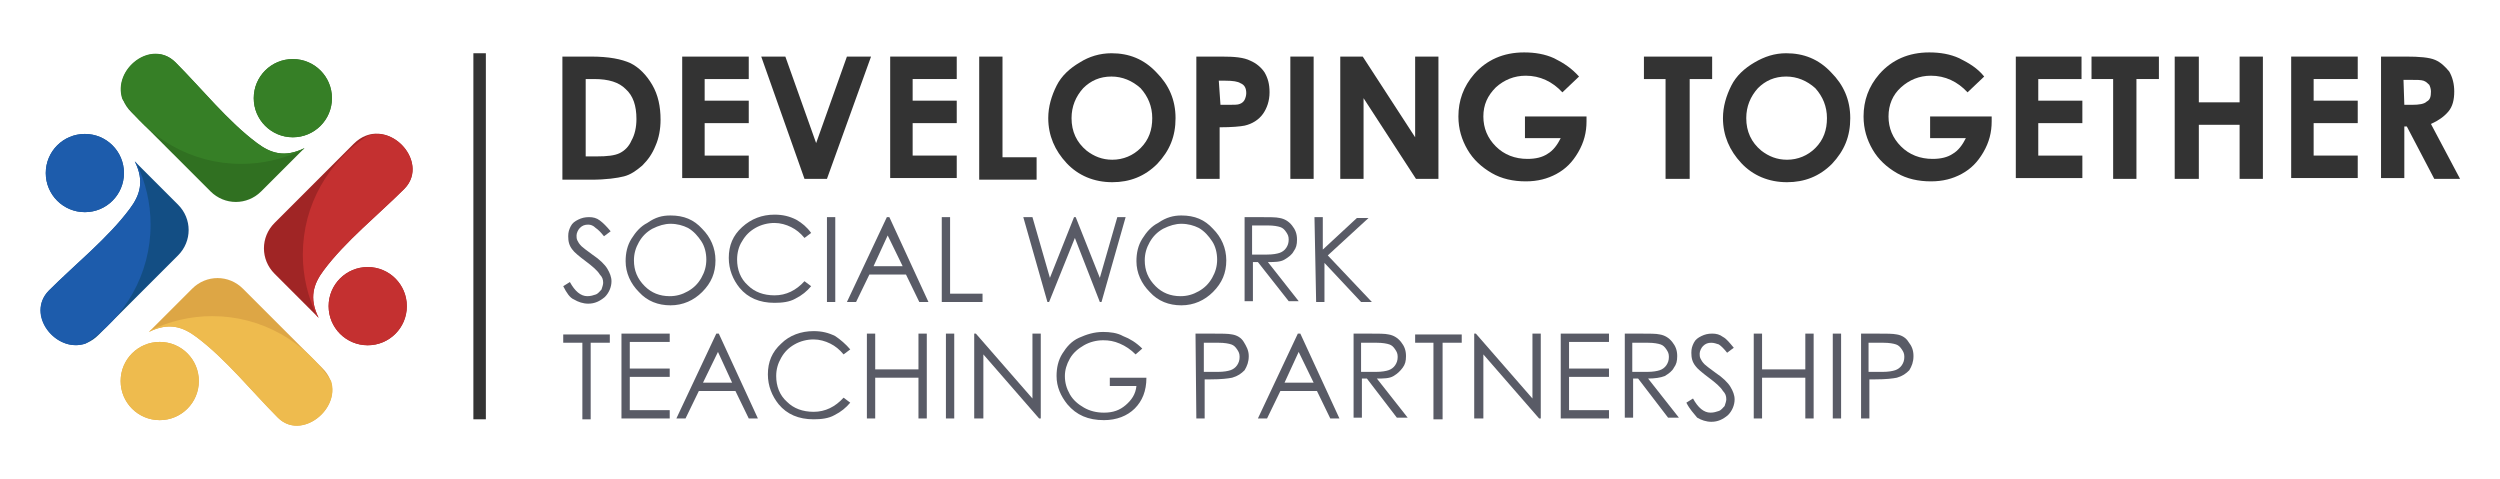 <?xml version="1.0" encoding="utf-8"?>
<!-- Generator: Adobe Illustrator 22.1.0, SVG Export Plug-In . SVG Version: 6.00 Build 0)  -->
<svg version="1.1" id="Layer_1" xmlns="http://www.w3.org/2000/svg" xmlns:xlink="http://www.w3.org/1999/xlink" x="0px" y="0px"
	 viewBox="0 0 300.5 57.6" style="enable-background:new 0 0 300.5 57.6;" xml:space="preserve">
<style type="text/css">
	.st0{fill:#333333;}
	.st1{fill:#307021;}
	.st2{fill:#367F26;}
	.st3{fill:#DDA645;}
	.st4{fill:#EEBB4E;}
	.st5{fill:#A02525;}
	.st6{fill:#C43030;}
	.st7{fill:#134E84;}
	.st8{fill:#1D5CAC;}
	.st9{fill:#595B66;}
</style>
<g>
	<rect x="56.9" y="6.4" class="st0" width="1.5" height="44"/>
	<g>
		<path class="st1" d="M21.1,7.5c3.1,3.1,6.3,7.1,9.8,9.7c1.6,1.2,3.3,1.8,5.7,0.6c0,0,0-0.2,0,0l-5.2,5.2c-1.7,1.7-4.4,1.7-6.1,0
			l-9.5-9.5C12,9.7,17.8,4.2,21.1,7.5 M35.2,7.1c-2.6,0-4.7,2.1-4.7,4.7s2.1,4.7,4.7,4.7c2.6,0,4.7-2.1,4.7-4.7S37.8,7.1,35.2,7.1z"
			/>
		<path class="st2" d="M21.1,7.5c3.1,3.1,6.3,7.1,9.8,9.7c1.6,1.2,3.3,1.8,5.7,0.6c0,0,0-0.2,0,0l-0.2,0.2c-2.3,1.1-4.8,1.7-7.4,1.7
			c-6,0-11.2-3.1-14.3-7.8C13.5,8.3,18.2,4.6,21.1,7.5 M35.2,7.1c-2.6,0-4.7,2.1-4.7,4.7s2.1,4.7,4.7,4.7c2.6,0,4.7-2.1,4.7-4.7
			S37.8,7.1,35.2,7.1z"/>
		<g>
			<path class="st3" d="M33.4,50.2c-3.1-3.1-6.3-7.1-9.8-9.7c-1.6-1.2-3.3-1.8-5.7-0.6c0,0,0,0.2,0,0l5.2-5.2c1.7-1.7,4.4-1.7,6.1,0
				l9.5,9.5C42.5,47.9,36.6,53.4,33.4,50.2 M19.2,50.5c2.6,0,4.7-2.1,4.7-4.7c0-2.6-2.1-4.7-4.7-4.7s-4.7,2.1-4.7,4.7
				C14.5,48.4,16.6,50.5,19.2,50.5z"/>
		</g>
		<path class="st4" d="M33.4,50.2c-3.1-3.1-6.3-7.1-9.8-9.7c-1.6-1.2-3.3-1.8-5.7-0.6c0,0,0,0.2,0,0l0.2-0.2
			c2.3-1.1,4.8-1.7,7.4-1.7c6,0,11.2,3.1,14.3,7.8C40.9,49.2,36.2,53,33.4,50.2 M19.2,50.5c2.6,0,4.7-2.1,4.7-4.7
			c0-2.6-2.1-4.7-4.7-4.7s-4.7,2.1-4.7,4.7C14.5,48.4,16.6,50.5,19.2,50.5z"/>
		<path class="st5" d="M48.6,22.7c-3.1,3.1-7.1,6.3-9.7,9.8c-1.2,1.6-1.8,3.3-0.6,5.7c0,0,0.2,0,0,0L33,32.9c-1.7-1.7-1.7-4.4,0-6.1
			l9.5-9.5C46.3,13.5,51.9,19.4,48.6,22.7 M48.9,36.8c0-2.6-2.1-4.7-4.7-4.7s-4.7,2.1-4.7,4.7c0,2.6,2.1,4.7,4.7,4.7
			S48.9,39.4,48.9,36.8z"/>
		<path class="st6" d="M48.6,22.7c-3.1,3.1-7.1,6.3-9.7,9.8c-1.2,1.6-1.8,3.3-0.6,5.7c0,0,0.2,0,0,0L38.1,38
			c-1.1-2.3-1.7-4.8-1.7-7.4c0-6,3.1-11.2,7.8-14.3C47.7,15.1,51.4,19.8,48.6,22.7 M48.9,36.8c0-2.6-2.1-4.7-4.7-4.7
			s-4.7,2.1-4.7,4.7c0,2.6,2.1,4.7,4.7,4.7S48.9,39.4,48.9,36.8z"/>
		<path class="st7" d="M5.9,34.9c3.1-3.1,7.1-6.3,9.7-9.8c1.2-1.6,1.8-3.3,0.6-5.7c0,0-0.2,0,0,0l5.2,5.2c1.7,1.7,1.7,4.4,0,6.1
			l-9.5,9.5C8.1,44.1,2.6,38.2,5.9,34.9 M5.5,20.8c0,2.6,2.1,4.7,4.7,4.7s4.7-2.1,4.7-4.7s-2.1-4.7-4.7-4.7S5.5,18.2,5.5,20.8z"/>
		<path class="st8" d="M5.9,34.9c3.1-3.1,7.1-6.3,9.7-9.8c1.2-1.6,1.8-3.3,0.6-5.7c0,0-0.2,0,0,0l0.2,0.2c1.1,2.3,1.7,4.8,1.7,7.4
			c0,6-3.1,11.2-7.8,14.3C6.7,42.5,3,37.8,5.9,34.9 M5.5,20.8c0,2.6,2.1,4.7,4.7,4.7s4.7-2.1,4.7-4.7s-2.1-4.7-4.7-4.7
			S5.5,18.2,5.5,20.8z"/>
	</g>
	<g>
		<g>
			<path class="st0" d="M67.7,6.8H71c2.2,0,3.7,0.3,4.8,0.8c1,0.5,1.9,1.4,2.6,2.6s1,2.6,1,4.2c0,1.1-0.2,2.2-0.6,3.1
				c-0.4,1-0.9,1.7-1.6,2.4c-0.7,0.6-1.4,1.1-2.2,1.3c-0.8,0.2-2.1,0.4-4,0.4h-3.4V6.8z M70.4,9.5v9.3h1.3c1.3,0,2.2-0.1,2.8-0.4
				c0.6-0.3,1.1-0.8,1.4-1.5c0.4-0.7,0.6-1.6,0.6-2.6c0-1.6-0.4-2.8-1.3-3.6c-0.8-0.8-2-1.2-3.8-1.2C71.4,9.5,70.4,9.5,70.4,9.5z"/>
			<path class="st0" d="M82,6.8h8v2.7h-5.3v2.6H90v2.7h-5.3v3.9H90v2.7h-8V6.8z"/>
			<path class="st0" d="M91.5,6.8h2.9l3.7,10.4l3.7-10.4h2.9l-5.3,14.7h-2.7L91.5,6.8z"/>
			<path class="st0" d="M107,6.8h8v2.7h-5.3v2.6h5.3v2.7h-5.3v3.9h5.3v2.7h-8V6.8z"/>
			<path class="st0" d="M117.7,6.8h2.8v12.1h4.1v2.7h-6.9V6.8z"/>
			<path class="st0" d="M133.6,6.4c2.1,0,3.9,0.7,5.4,2.3c1.5,1.5,2.3,3.3,2.3,5.5s-0.7,3.9-2.2,5.5c-1.5,1.5-3.3,2.2-5.4,2.2
				c-2.2,0-4.1-0.8-5.5-2.3c-1.4-1.5-2.2-3.3-2.2-5.4c0-1.4,0.4-2.7,1-3.9s1.6-2.1,2.8-2.8C130.9,6.8,132.2,6.4,133.6,6.4z
				 M133.6,9.2c-1.4,0-2.5,0.5-3.4,1.4c-0.9,1-1.4,2.2-1.4,3.6c0,1.6,0.6,2.9,1.8,3.9c0.9,0.7,1.9,1.1,3.1,1.1
				c1.3,0,2.5-0.5,3.4-1.4c1-1,1.4-2.2,1.4-3.6s-0.5-2.6-1.4-3.6C136.1,9.7,134.9,9.2,133.6,9.2z"/>
			<path class="st0" d="M143.8,6.8h3c1.6,0,2.7,0.1,3.5,0.5c0.7,0.3,1.3,0.8,1.7,1.4c0.4,0.7,0.6,1.4,0.6,2.4c0,1-0.3,1.9-0.8,2.6
				c-0.5,0.7-1.3,1.2-2.2,1.4c-0.5,0.1-1.5,0.2-3,0.2v6.2h-2.8V6.8z M146.7,12.6h0.9c0.7,0,1.2,0,1.4-0.1c0.3-0.1,0.5-0.3,0.6-0.5
				s0.2-0.5,0.2-0.8c0-0.6-0.2-1-0.7-1.2c-0.3-0.2-0.9-0.3-1.8-0.3h-0.8L146.7,12.6L146.7,12.6z"/>
			<path class="st0" d="M155.1,6.8h2.8v14.7h-2.8V6.8z"/>
			<path class="st0" d="M161.1,6.8h2.7l6.3,9.7V6.8h2.8v14.7h-2.7l-6.3-9.7v9.7h-2.8V6.8z"/>
			<path class="st0" d="M189.8,9.2l-2,1.9c-1.2-1.3-2.7-2-4.4-2c-1.4,0-2.6,0.5-3.6,1.4c-1,1-1.5,2.1-1.5,3.5c0,1.4,0.5,2.6,1.5,3.6
				c1,1,2.3,1.5,3.8,1.5c1,0,1.8-0.2,2.4-0.6c0.7-0.4,1.2-1.1,1.6-1.9h-4.3v-2.6h7.4l0,0.6c0,1.3-0.3,2.5-1,3.7
				c-0.7,1.2-1.5,2-2.6,2.6c-1.1,0.6-2.3,0.9-3.7,0.9c-1.5,0-2.9-0.3-4.1-1c-1.2-0.7-2.2-1.6-2.9-2.8c-0.7-1.2-1.1-2.5-1.1-4
				c0-1.9,0.6-3.6,1.9-5.1c1.5-1.7,3.5-2.6,6-2.6c1.3,0,2.5,0.2,3.6,0.7C188,7.6,188.9,8.2,189.8,9.2z"/>
			<path class="st0" d="M197.7,6.8h8.1v2.7h-2.7v12h-2.9v-12h-2.6V6.8z"/>
			<path class="st0" d="M214.7,6.4c2.1,0,3.9,0.7,5.4,2.3c1.5,1.5,2.3,3.3,2.3,5.5s-0.7,3.9-2.2,5.5c-1.5,1.5-3.3,2.2-5.4,2.2
				c-2.2,0-4.1-0.8-5.5-2.3c-1.4-1.5-2.2-3.3-2.2-5.4c0-1.4,0.4-2.7,1-3.9s1.6-2.1,2.8-2.8C212.1,6.8,213.3,6.4,214.7,6.4z
				 M214.7,9.2c-1.4,0-2.5,0.5-3.4,1.4c-0.9,1-1.4,2.2-1.4,3.6c0,1.6,0.6,2.9,1.8,3.9c0.9,0.7,1.9,1.1,3.1,1.1
				c1.3,0,2.5-0.5,3.4-1.4c1-1,1.4-2.2,1.4-3.6s-0.5-2.6-1.4-3.6C217.2,9.7,216,9.2,214.7,9.2z"/>
			<path class="st0" d="M238.5,9.2l-2,1.9c-1.2-1.3-2.7-2-4.4-2c-1.4,0-2.6,0.5-3.6,1.4s-1.5,2.1-1.5,3.5c0,1.4,0.5,2.6,1.5,3.6
				c1,1,2.3,1.5,3.8,1.5c1,0,1.8-0.2,2.4-0.6c0.7-0.4,1.2-1.1,1.6-1.9h-4.3v-2.6h7.4l0,0.6c0,1.3-0.3,2.5-1,3.7
				c-0.7,1.2-1.5,2-2.6,2.6c-1.1,0.6-2.3,0.9-3.7,0.9c-1.5,0-2.9-0.3-4.1-1c-1.2-0.7-2.2-1.6-2.9-2.8c-0.7-1.2-1.1-2.5-1.1-4
				c0-1.9,0.6-3.6,1.9-5.1c1.5-1.7,3.5-2.6,6-2.6c1.3,0,2.5,0.2,3.6,0.7C236.7,7.6,237.7,8.2,238.5,9.2z"/>
			<path class="st0" d="M242.2,6.8h8v2.7H245v2.6h5.3v2.7H245v3.9h5.3v2.7h-8V6.8z"/>
			<path class="st0" d="M251.4,6.8h8.1v2.7h-2.7v12H254v-12h-2.6V6.8z"/>
			<path class="st0" d="M261.4,6.8h2.9v5.5h4.9V6.8h2.8v14.7h-2.8v-6.5h-4.9v6.5h-2.9V6.8z"/>
			<path class="st0" d="M275.4,6.8h8v2.7h-5.3v2.6h5.3v2.7h-5.3v3.9h5.3v2.7h-8L275.4,6.8L275.4,6.8z"/>
			<path class="st0" d="M286.2,6.8h3c1.6,0,2.8,0.1,3.5,0.4c0.7,0.3,1.2,0.8,1.7,1.4c0.4,0.7,0.6,1.5,0.6,2.4c0,1-0.2,1.8-0.7,2.4
				c-0.5,0.6-1.2,1.1-2.1,1.5l3.5,6.6h-3.1l-3.3-6.3H289v6.2h-2.8L286.2,6.8L286.2,6.8z M289,12.6h0.9c0.9,0,1.5-0.1,1.8-0.4
				c0.4-0.2,0.5-0.6,0.5-1.2c0-0.3-0.1-0.6-0.2-0.8c-0.2-0.2-0.4-0.4-0.7-0.5c-0.3-0.1-0.8-0.1-1.6-0.1h-0.8L289,12.6L289,12.6z"/>
		</g>
		<g>
			<path class="st9" d="M67.7,34.4l0.8-0.5c0.6,1.1,1.3,1.7,2.1,1.7c0.4,0,0.7-0.1,1-0.2s0.5-0.4,0.7-0.6c0.1-0.3,0.2-0.6,0.2-0.8
				c0-0.4-0.1-0.7-0.4-1c-0.3-0.5-0.9-1-1.7-1.6c-0.8-0.6-1.4-1.1-1.6-1.4c-0.4-0.5-0.5-1-0.5-1.6c0-0.5,0.1-0.8,0.3-1.2
				c0.2-0.4,0.5-0.6,0.9-0.8c0.4-0.2,0.8-0.3,1.3-0.3c0.5,0,0.9,0.1,1.3,0.4s0.8,0.7,1.3,1.3l-0.8,0.6c-0.4-0.5-0.7-0.8-1-1
				C71.3,27.1,71,27,70.7,27c-0.4,0-0.7,0.1-1,0.4c-0.2,0.2-0.4,0.6-0.4,0.9c0,0.2,0,0.4,0.1,0.6c0.1,0.2,0.2,0.4,0.5,0.7
				c0.1,0.1,0.6,0.5,1.3,1c0.9,0.6,1.5,1.2,1.8,1.7c0.3,0.5,0.5,1,0.5,1.5c0,0.7-0.3,1.4-0.8,1.9c-0.6,0.5-1.2,0.8-2,0.8
				c-0.6,0-1.2-0.2-1.7-0.5C68.5,35.8,68.1,35.2,67.7,34.4z"/>
			<path class="st9" d="M80.6,25.9c1.6,0,2.8,0.5,3.8,1.6c1,1,1.6,2.3,1.6,3.8s-0.5,2.7-1.6,3.8c-1,1-2.3,1.6-3.8,1.6
				c-1.5,0-2.8-0.5-3.8-1.6c-1-1-1.6-2.3-1.6-3.7c0-1,0.2-1.9,0.7-2.7c0.5-0.8,1.1-1.5,1.9-1.9C78.8,26.1,79.6,25.9,80.6,25.9z
				 M80.6,26.9c-0.7,0-1.4,0.2-2.2,0.6c-0.7,0.4-1.2,0.9-1.6,1.6c-0.4,0.7-0.6,1.4-0.6,2.2c0,1.2,0.4,2.2,1.3,3.1
				c0.8,0.8,1.8,1.2,3,1.2c0.8,0,1.5-0.2,2.2-0.6s1.2-0.9,1.6-1.6c0.4-0.7,0.6-1.4,0.6-2.2c0-0.8-0.2-1.6-0.6-2.2s-0.9-1.2-1.6-1.6
				C82.1,27.1,81.4,26.9,80.6,26.9z"/>
			<path class="st9" d="M97.5,28l-0.8,0.6c-0.5-0.6-1-1-1.6-1.3c-0.6-0.3-1.3-0.5-2-0.5c-0.8,0-1.6,0.2-2.3,0.6
				c-0.7,0.4-1.2,0.9-1.6,1.6c-0.4,0.6-0.6,1.4-0.6,2.2c0,1.2,0.4,2.3,1.3,3.1c0.8,0.8,1.9,1.2,3.2,1.2c1.4,0,2.6-0.6,3.6-1.7
				l0.8,0.6c-0.5,0.6-1.1,1.1-1.9,1.5c-0.7,0.4-1.6,0.5-2.5,0.5c-1.8,0-3.2-0.6-4.2-1.8c-0.8-1-1.3-2.2-1.3-3.6
				c0-1.5,0.5-2.7,1.6-3.7c1.1-1,2.4-1.5,3.9-1.5c1,0,1.8,0.2,2.6,0.6C96.4,26.8,97,27.3,97.5,28z"/>
			<path class="st9" d="M99.4,26.1h1v10.2h-1V26.1z"/>
			<path class="st9" d="M106.9,26.1l4.7,10.2h-1.1l-1.6-3.3h-4.4l-1.6,3.3h-1.1l4.8-10.2H106.9z M106.7,28.3L105,32h3.5L106.7,28.3z
				"/>
			<path class="st9" d="M113.2,26.1h1v9.2h3.9v1h-4.9L113.2,26.1L113.2,26.1z"/>
			<path class="st9" d="M123,26.1h1.1l2.1,7.3l2.9-7.3h0.2l2.9,7.3l2.1-7.3h1l-2.9,10.2h-0.2l-3-7.7l-3.1,7.7h-0.2L123,26.1z"/>
			<path class="st9" d="M142,25.9c1.6,0,2.8,0.5,3.8,1.6c1,1,1.6,2.3,1.6,3.8s-0.5,2.7-1.6,3.8c-1,1-2.3,1.6-3.8,1.6
				c-1.5,0-2.8-0.5-3.8-1.6c-1-1-1.6-2.3-1.6-3.7c0-1,0.2-1.9,0.7-2.7c0.5-0.8,1.1-1.5,1.9-1.9C140.2,26.1,141.1,25.9,142,25.9z
				 M142,26.9c-0.7,0-1.4,0.2-2.2,0.6c-0.7,0.4-1.2,0.9-1.6,1.6c-0.4,0.7-0.6,1.4-0.6,2.2c0,1.2,0.4,2.2,1.3,3.1
				c0.8,0.8,1.8,1.2,3,1.2c0.8,0,1.5-0.2,2.2-0.6c0.7-0.4,1.2-0.9,1.6-1.6c0.4-0.7,0.6-1.4,0.6-2.2c0-0.8-0.2-1.6-0.6-2.2
				s-0.9-1.2-1.6-1.6C143.5,27.1,142.8,26.9,142,26.9z"/>
			<path class="st9" d="M149.5,26.1h2c1.1,0,1.9,0,2.3,0.1c0.6,0.1,1.1,0.4,1.5,0.9c0.4,0.5,0.6,1,0.6,1.7c0,0.6-0.1,1-0.4,1.4
				c-0.2,0.4-0.6,0.7-1.1,1s-1.2,0.3-2,0.3l3.7,4.7h-1.2l-3.7-4.7h-0.6v4.7h-1V26.1z M150.5,27.1v3.5h1.8c0.7,0,1.2-0.1,1.5-0.2
				c0.3-0.1,0.6-0.3,0.8-0.6c0.2-0.3,0.3-0.6,0.3-1c0-0.4-0.1-0.6-0.3-0.9c-0.2-0.3-0.4-0.5-0.7-0.6c-0.3-0.1-0.8-0.2-1.5-0.2
				C152.3,27.1,150.5,27.1,150.5,27.1z"/>
			<path class="st9" d="M158,26.1h1V30l4.1-3.8h1.4l-4.9,4.5l5.3,5.6h-1.3l-4.4-4.7v4.7h-1L158,26.1L158,26.1z"/>
		</g>
		<g>
			<path class="st9" d="M67.7,41.2v-1h5.6v1H71v9.2h-1v-9.2C70,41.2,67.7,41.2,67.7,41.2z"/>
			<path class="st9" d="M74.7,40.1h5.8v1h-4.8v3.2h4.8v1h-4.8v4h4.8v1h-5.8V40.1z"/>
			<path class="st9" d="M86.4,40.1l4.7,10.2H90l-1.6-3.3h-4.4l-1.6,3.3h-1.1l4.8-10.2H86.4z M86.3,42.3L84.5,46H88L86.3,42.3z"/>
			<path class="st9" d="M102.2,42l-0.8,0.6c-0.5-0.6-1-1-1.6-1.3c-0.6-0.3-1.3-0.5-2-0.5c-0.8,0-1.6,0.2-2.3,0.6s-1.2,0.9-1.6,1.6
				c-0.4,0.7-0.6,1.4-0.6,2.2c0,1.2,0.4,2.3,1.3,3.1c0.8,0.8,1.9,1.2,3.2,1.2c1.4,0,2.6-0.6,3.6-1.7l0.8,0.6
				c-0.5,0.6-1.1,1.1-1.9,1.5c-0.7,0.4-1.6,0.5-2.5,0.5c-1.8,0-3.2-0.6-4.2-1.8c-0.8-1-1.3-2.2-1.3-3.6c0-1.5,0.5-2.7,1.6-3.7
				c1-1,2.4-1.5,3.9-1.5c1,0,1.8,0.2,2.6,0.6C101,40.8,101.7,41.4,102.2,42z"/>
			<path class="st9" d="M104.2,40.1h1v4.3h5.2v-4.3h1v10.2h-1v-4.9h-5.2v4.9h-1V40.1z"/>
			<path class="st9" d="M113.7,40.1h1v10.2h-1V40.1z"/>
			<path class="st9" d="M117.1,50.3V40.1h0.2l6.8,7.8v-7.8h1v10.2h-0.2l-6.7-7.7v7.7H117.1z"/>
			<path class="st9" d="M137.3,41.9l-0.8,0.7c-0.6-0.6-1.2-1-1.9-1.3c-0.7-0.3-1.3-0.4-2-0.4c-0.8,0-1.6,0.2-2.3,0.6
				s-1.3,0.9-1.7,1.6c-0.4,0.7-0.6,1.4-0.6,2.1c0,0.8,0.2,1.5,0.6,2.2c0.4,0.7,1,1.2,1.7,1.6s1.5,0.6,2.4,0.6c1.1,0,1.9-0.3,2.6-0.9
				s1.2-1.3,1.3-2.3h-3.2v-1h4.4c0,1.6-0.5,2.8-1.4,3.7c-0.9,0.9-2.2,1.4-3.7,1.4c-1.9,0-3.3-0.6-4.4-1.9c-0.8-1-1.3-2.1-1.3-3.4
				c0-1,0.2-1.9,0.7-2.7c0.5-0.8,1.1-1.5,2-1.9s1.8-0.7,2.9-0.7c0.8,0,1.7,0.1,2.4,0.5C135.8,40.7,136.6,41.2,137.3,41.9z"/>
			<path class="st9" d="M143.7,40.1h2c1.2,0,1.9,0,2.4,0.1c0.6,0.1,1.1,0.4,1.4,0.9s0.6,1,0.6,1.7c0,0.7-0.2,1.2-0.5,1.7
				c-0.4,0.4-0.8,0.7-1.5,0.9c-0.5,0.1-1.3,0.2-2.6,0.2h-0.7v4.7h-1L143.7,40.1L143.7,40.1z M144.7,41.2v3.5l1.7,0
				c0.7,0,1.2-0.1,1.5-0.2c0.3-0.1,0.6-0.3,0.8-0.6c0.2-0.3,0.3-0.6,0.3-1c0-0.4-0.1-0.6-0.3-0.9c-0.2-0.3-0.4-0.5-0.7-0.6
				c-0.3-0.1-0.8-0.2-1.5-0.2L144.7,41.2L144.7,41.2z"/>
			<path class="st9" d="M156.3,40.1l4.7,10.2h-1.1l-1.6-3.3h-4.4l-1.6,3.3h-1.1l4.8-10.2H156.3z M156.1,42.3l-1.7,3.7h3.5
				L156.1,42.3z"/>
			<path class="st9" d="M162.6,40.1h2c1.1,0,1.9,0,2.3,0.1c0.6,0.1,1.1,0.4,1.5,0.9s0.6,1,0.6,1.7c0,0.6-0.1,1-0.4,1.4
				s-0.6,0.7-1.1,1s-1.2,0.3-2,0.3l3.7,4.7h-1.3l-3.6-4.7h-0.6v4.7h-1V40.1z M163.6,41.2v3.5h1.8c0.7,0,1.2-0.1,1.5-0.2
				c0.3-0.1,0.6-0.3,0.8-0.6c0.2-0.3,0.3-0.6,0.3-1s-0.1-0.6-0.3-0.9c-0.2-0.3-0.4-0.5-0.7-0.6c-0.3-0.1-0.8-0.2-1.5-0.2
				C165.5,41.2,163.6,41.2,163.6,41.2z"/>
			<path class="st9" d="M170.1,41.2v-1h5.6v1h-2.3v9.2h-1.1v-9.2C172.4,41.2,170.1,41.2,170.1,41.2z"/>
			<path class="st9" d="M177.2,50.3V40.1h0.2l6.8,7.8v-7.8h1v10.2h-0.2l-6.7-7.7v7.7H177.2z"/>
			<path class="st9" d="M187.6,40.1h5.8v1h-4.8v3.2h4.8v1h-4.8v4h4.8v1h-5.8V40.1z"/>
			<path class="st9" d="M195.2,40.1h2c1.1,0,1.9,0,2.3,0.1c0.6,0.1,1.1,0.4,1.5,0.9c0.4,0.5,0.6,1,0.6,1.7c0,0.6-0.1,1-0.4,1.4
				c-0.2,0.4-0.6,0.7-1.1,1c-0.5,0.2-1.2,0.3-2,0.3l3.7,4.7h-1.3l-3.6-4.7h-0.6v4.7h-1V40.1z M196.2,41.2v3.5h1.8
				c0.7,0,1.2-0.1,1.5-0.2c0.3-0.1,0.6-0.3,0.8-0.6c0.2-0.3,0.3-0.6,0.3-1s-0.1-0.6-0.3-0.9c-0.2-0.3-0.4-0.5-0.7-0.6
				c-0.3-0.1-0.8-0.2-1.5-0.2C198.1,41.2,196.2,41.2,196.2,41.2z"/>
			<path class="st9" d="M202.7,48.4l0.8-0.5c0.6,1.1,1.3,1.7,2.1,1.7c0.4,0,0.7-0.1,1-0.2s0.5-0.4,0.7-0.6c0.1-0.3,0.2-0.6,0.2-0.8
				c0-0.4-0.1-0.7-0.4-1c-0.3-0.5-0.9-1-1.7-1.6c-0.8-0.6-1.4-1.1-1.6-1.4c-0.4-0.5-0.5-1-0.5-1.6c0-0.5,0.1-0.8,0.3-1.2
				s0.5-0.6,0.9-0.8c0.4-0.2,0.8-0.3,1.3-0.3c0.5,0,0.9,0.1,1.3,0.4c0.4,0.2,0.8,0.7,1.3,1.3l-0.8,0.6c-0.4-0.5-0.7-0.8-1-1
				c-0.3-0.1-0.6-0.2-0.9-0.2c-0.4,0-0.7,0.1-1,0.4c-0.2,0.2-0.4,0.6-0.4,0.9c0,0.2,0,0.4,0.1,0.6c0.1,0.2,0.2,0.4,0.5,0.7
				c0.1,0.1,0.6,0.5,1.3,1c0.9,0.6,1.5,1.2,1.8,1.7c0.3,0.5,0.5,1,0.5,1.5c0,0.7-0.3,1.4-0.8,1.9c-0.6,0.5-1.2,0.8-2,0.8
				c-0.6,0-1.2-0.2-1.7-0.5C203.6,49.7,203.1,49.2,202.7,48.4z"/>
			<path class="st9" d="M210.8,40.1h1v4.3h5.2v-4.3h1v10.2h-1v-4.9h-5.2v4.9h-1V40.1z"/>
			<path class="st9" d="M220.3,40.1h1v10.2h-1V40.1z"/>
			<path class="st9" d="M223.6,40.1h2c1.2,0,1.9,0,2.4,0.1c0.6,0.1,1.1,0.4,1.4,0.9c0.4,0.5,0.6,1,0.6,1.7c0,0.7-0.2,1.2-0.5,1.7
				c-0.4,0.4-0.8,0.7-1.5,0.9c-0.5,0.1-1.3,0.2-2.6,0.2h-0.7v4.7h-1V40.1z M224.6,41.2v3.5l1.7,0c0.7,0,1.2-0.1,1.5-0.2
				c0.3-0.1,0.6-0.3,0.8-0.6c0.2-0.3,0.3-0.6,0.3-1c0-0.4-0.1-0.6-0.3-0.9c-0.2-0.3-0.4-0.5-0.7-0.6c-0.3-0.1-0.8-0.2-1.5-0.2
				L224.6,41.2L224.6,41.2z"/>
		</g>
	</g>
</g>
</svg>
